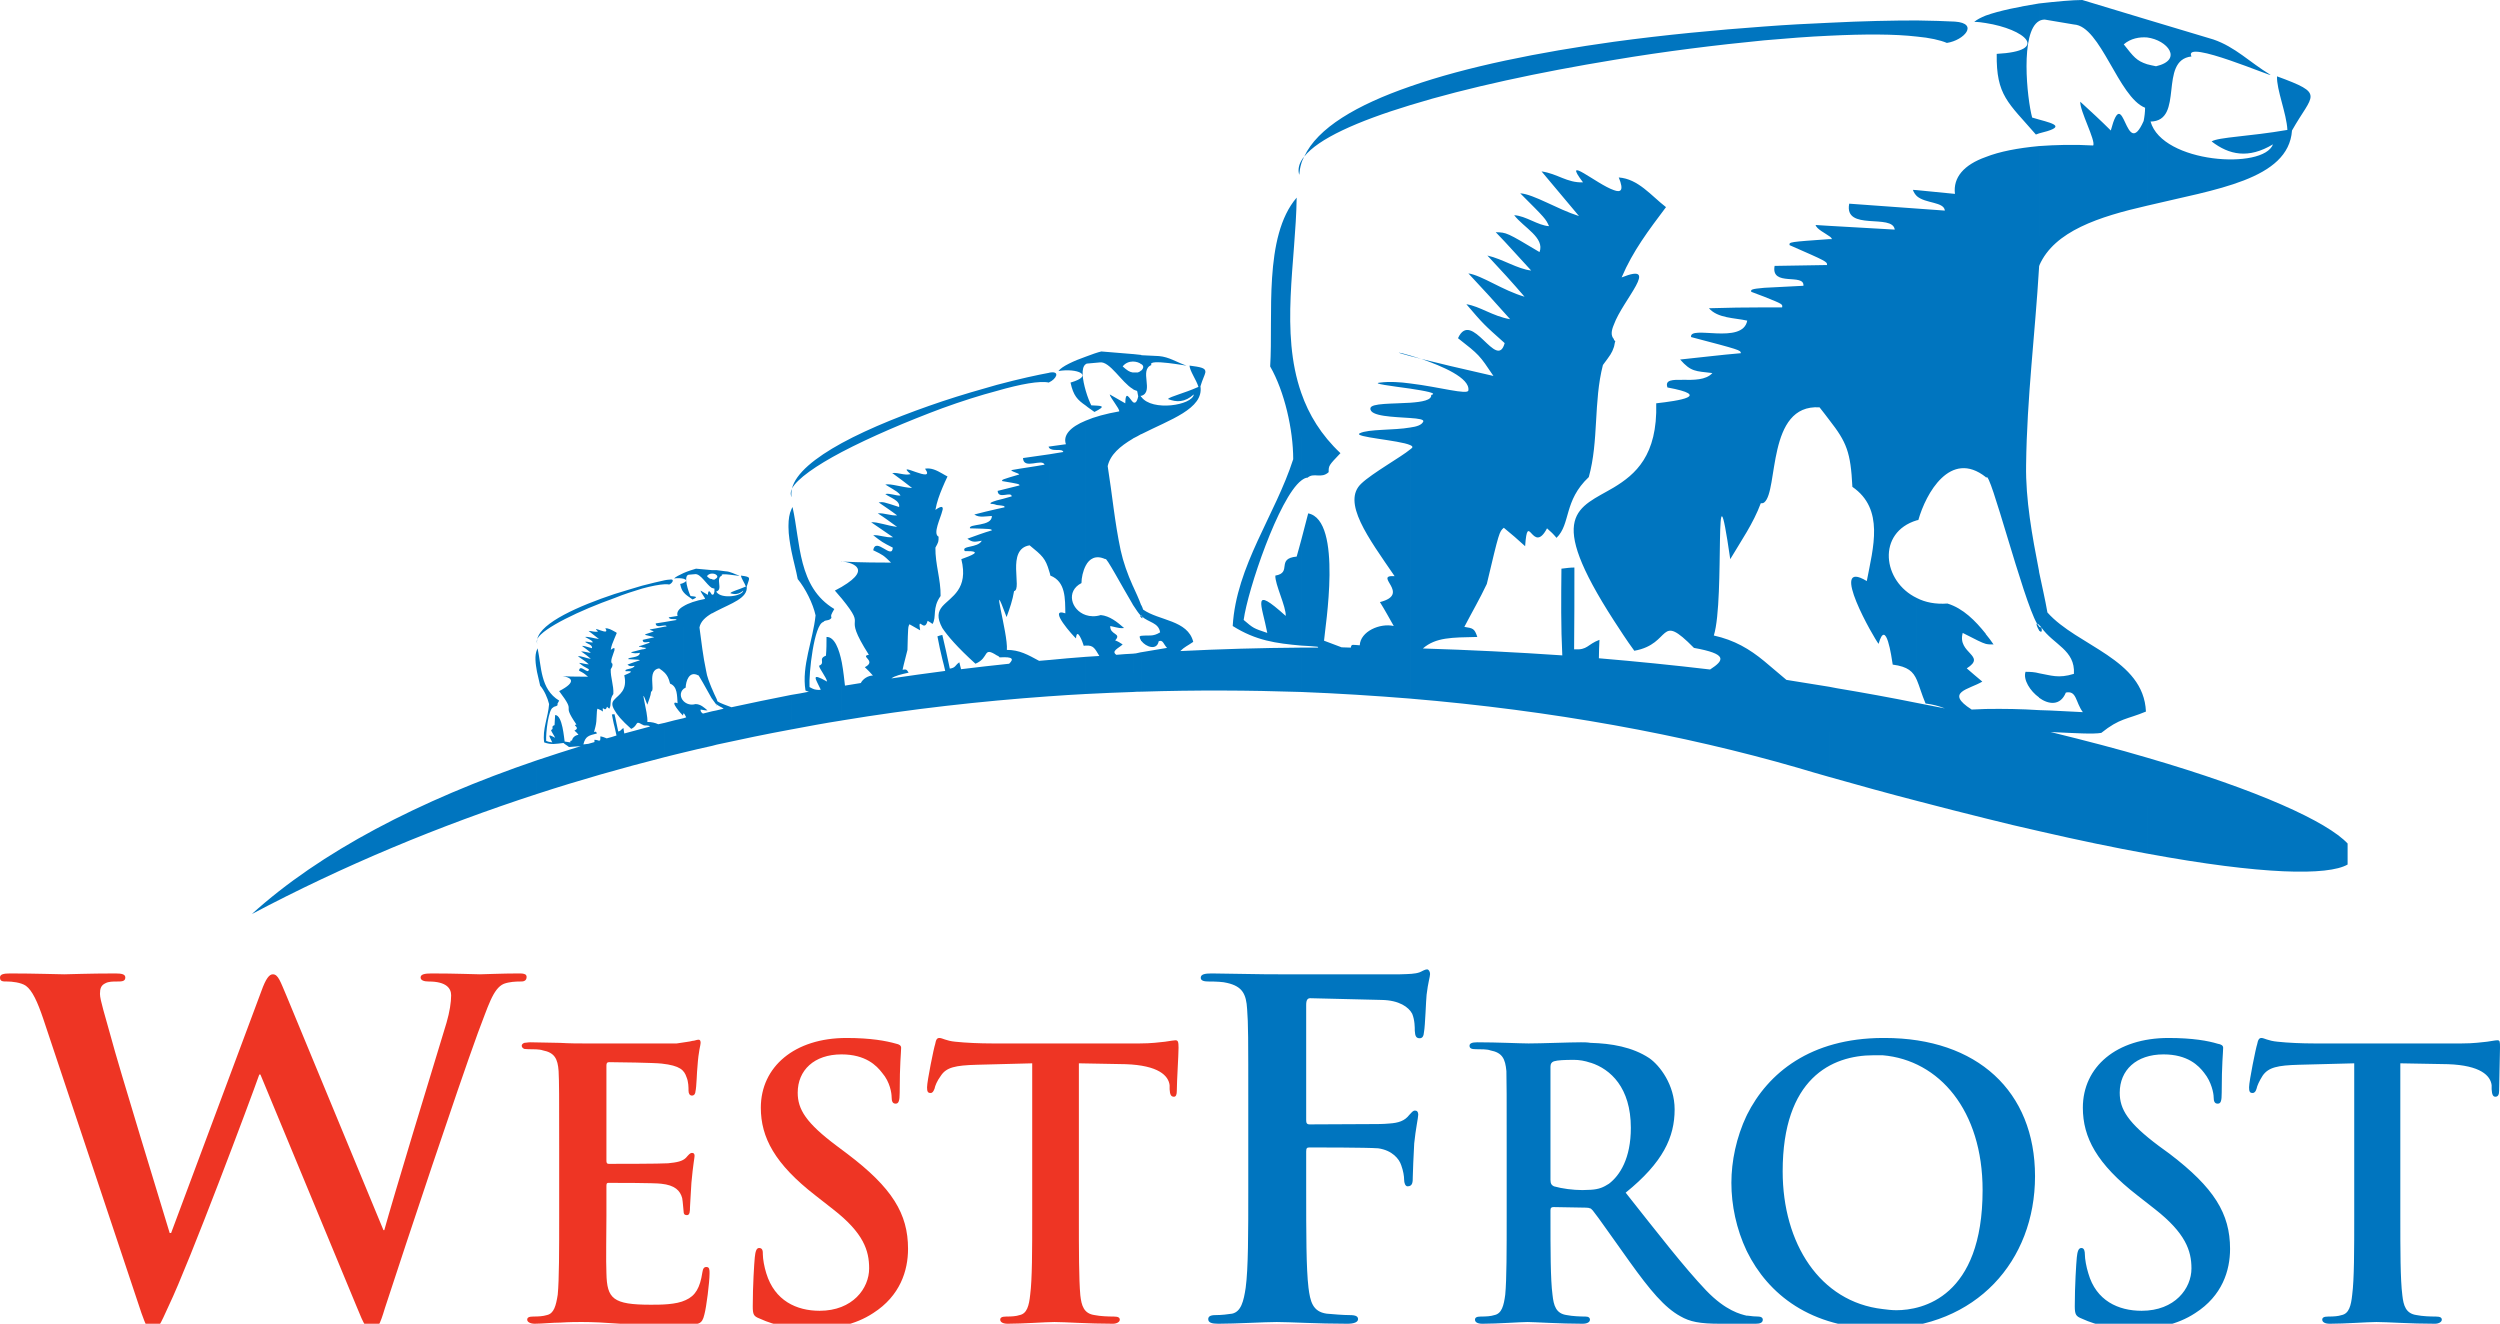 <?xml version="1.0" encoding="utf-8"?>
<!DOCTYPE svg PUBLIC "-//W3C//DTD SVG 1.1//EN" "http://www.w3.org/Graphics/SVG/1.1/DTD/svg11.dtd">
<svg version="1.1" id="Warstwa_1" xmlns="http://www.w3.org/2000/svg" xmlns:xlink="http://www.w3.org/1999/xlink" x="0px" y="0px"
	 width="624.816px" height="330.84px" viewBox="0 0 624.816 330.84" enable-background="new 0 0 624.816 330.84"
	 xml:space="preserve">
<g>
	<path fill="#EE3524" d="M293.76,259.992c-0.36,0-1.08,0.144-2.592,0.36c-1.368,0.144-3.384,0.432-6.336,0.432l0,0h-36.864l0,0
		c-2.952,0-6.552-0.144-9.216-0.432c-2.304-0.216-3.24-0.936-3.96-0.936c-0.648,0-0.864,0.432-1.08,1.584
		c-0.288,0.72-2.016,9.216-2.016,10.728c0,1.008,0.144,1.44,0.864,1.44c0.504,0,0.72-0.36,1.008-1.08
		c0.144-0.72,0.576-1.872,1.584-3.24c1.368-2.088,3.6-2.592,9-2.736l0,0l13.824-0.36v38.088l0,0c0,8.568,0,15.912-0.504,19.728
		c-0.288,2.736-0.792,4.752-2.664,5.112c-0.864,0.288-1.944,0.36-3.312,0.36c-1.152,0-1.512,0.288-1.512,0.792
		c0,0.576,0.648,1.008,1.872,1.008c3.744,0,9.576-0.432,11.664-0.432c2.664,0,8.496,0.432,14.616,0.432
		c0.936,0,1.728-0.432,1.728-1.008c0-0.504-0.36-0.792-1.512-0.792c-1.368,0-3.384-0.072-4.752-0.36
		c-2.736-0.36-3.312-2.376-3.6-4.968c-0.36-3.96-0.36-11.304-0.36-19.872l0,0v-38.088l11.664,0.216l0,0
		c8.28,0.288,10.728,2.88,11.016,5.256l0,0v1.008l0,0c0.072,1.368,0.36,1.872,1.08,1.872c0.504,0,0.72-0.504,0.72-1.512
		c0-2.376,0.432-8.856,0.432-10.728C294.552,260.352,294.408,259.992,293.76,259.992L293.76,259.992L293.76,259.992L293.76,259.992z
		 M131.04,262.152v-1.512c0.36,0,0.864-0.144,1.512-0.144c2.448,0,5.04,0.144,7.416,0.144c2.376,0.144,4.608,0.144,5.832,0.144l0,0
		h23.328l0,0c1.728-0.288,3.24-0.432,3.96-0.648c0.504,0,1.008-0.288,1.512-0.288c0.36,0,0.504,0.288,0.504,0.792
		c0,0.648-0.504,1.728-0.792,5.976c-0.144,1.008-0.216,5.112-0.504,6.192c0,0.36-0.216,1.008-0.864,1.008
		c-0.576,0-0.864-0.504-0.864-1.224c0-0.792,0-2.232-0.504-3.384c-0.576-1.728-1.584-2.88-6.192-3.384
		c-1.656-0.216-11.376-0.36-13.176-0.36c-0.504,0-0.648,0.288-0.648,0.864l0,0v23.544l0,0c0,0.648,0,1.008,0.648,1.008
		c1.944,0,12.672,0,14.76-0.144c2.232-0.216,3.6-0.504,4.464-1.368c0.648-0.72,1.008-1.224,1.512-1.224
		c0.36,0,0.648,0.144,0.648,0.72c0,0.504-0.36,2.016-0.792,6.768c-0.072,1.8-0.36,5.544-0.36,6.192c0,0.72,0,1.872-0.72,1.872
		c-0.72,0-0.864-0.36-0.864-0.864c-0.144-1.008-0.144-2.16-0.36-3.384c-0.504-1.872-1.8-3.24-5.256-3.6
		c-1.728-0.216-10.944-0.216-13.176-0.216c-0.504,0-0.504,0.36-0.504,0.864l0,0v7.344l0,0c0,3.24-0.144,11.664,0,14.4
		c0.144,6.336,1.584,7.848,11.088,7.848c2.448,0,6.336,0,8.712-1.152c2.448-1.08,3.6-3.096,4.176-6.912
		c0.144-1.008,0.432-1.368,1.008-1.368l0,0l0,0c0.792,0,0.792,0.72,0.792,1.584c0,2.232-0.792,8.496-1.296,10.296
		c-0.576,2.52-1.44,2.52-4.968,2.52c-6.984,0-12.024-0.216-16.056-0.216c-3.96-0.288-6.84-0.432-9.648-0.432
		c-1.008,0-3.024,0-5.256,0.144c-2.088,0-4.608,0.288-6.48,0.288c-1.08,0-1.872-0.432-1.872-1.008c0-0.504,0.36-0.792,1.512-0.792
		c1.368,0,2.448-0.072,3.384-0.36c1.8-0.36,2.304-2.376,2.736-5.112c0.36-3.816,0.36-11.16,0.36-19.728l0,0v-16.344l0,0
		c0-14.184,0-16.776-0.144-19.8c-0.216-3.096-1.008-4.608-3.96-5.184c-0.792-0.288-2.376-0.288-3.6-0.288
		C131.616,262.224,131.256,262.152,131.04,262.152L131.04,262.152z M131.04,245.16v-1.728c0.36,0.072,0.576,0.36,0.576,0.72l0,0l0,0
		C131.616,244.656,131.4,245.016,131.04,245.16L131.04,245.16z M211.752,288.36l-2.592-1.944l0,0
		c-7.704-5.76-9.792-9.144-9.792-13.32c0-5.616,4.104-9.576,10.944-9.576c6.048,0,8.784,2.808,10.152,4.608
		c2.016,2.304,2.376,5.184,2.376,6.048c0,1.152,0.288,1.656,1.008,1.656c0.72,0,1.008-0.648,1.008-2.736
		c0-7.272,0.36-10.008,0.36-11.232c0-0.576-0.504-0.864-1.224-1.008c-2.52-0.72-6.336-1.44-12.456-1.44
		c-12.96,0-21.384,7.2-21.384,17.424c0,7.416,3.456,14.04,13.68,21.96l0,0l4.32,3.384l0,0c7.704,5.976,9.072,10.368,9.072,14.832
		c0,4.968-4.104,10.584-12.384,10.584c-5.76,0-11.232-2.52-13.32-9.36c-0.504-1.584-0.864-3.6-0.864-4.752
		c0-0.72,0-1.584-0.936-1.584c-0.72,0-0.936,1.008-1.08,2.376c-0.144,1.44-0.504,7.056-0.504,12.168c0,2.088,0.216,2.52,1.728,3.096
		c4.032,1.872,8.208,2.52,13.608,2.52c4.968,0,10.152-0.864,14.76-3.888c6.768-4.32,8.712-10.656,8.712-16.056
		C226.944,303.336,222.984,296.856,211.752,288.36L211.752,288.36L211.752,288.36z M131.04,243.432v1.728
		c-0.288,0.144-0.648,0.144-1.008,0.144c-1.152,0-2.736,0.072-4.104,0.576c-2.736,1.152-3.96,5.76-6.48,12.24
		c-5.328,14.616-17.568,51.408-23.256,68.832c-1.224,4.104-1.872,5.472-3.384,5.472c-1.08,0-1.872-1.368-3.6-5.688l0,0
		l-24.12-58.176H64.8l0,0c-2.088,5.976-17.496,47.088-22.608,57.744c-2.16,4.752-2.736,6.12-4.104,6.12
		c-1.152,0-1.656-1.224-2.736-4.248l0,0L10.8,254.592l0,0c-1.44-4.248-2.736-7.056-4.32-8.208c-1.224-0.864-3.6-1.08-4.608-1.08
		c-1.224,0-1.872,0-1.872-1.008c0-0.792,0.864-1.008,2.52-1.008c6.048,0,12.384,0.216,13.536,0.216c1.008,0,6.12-0.216,12.816-0.216
		c1.584,0,2.448,0.216,2.448,1.008c0,1.008-0.936,1.008-2.088,1.008c-1.008,0-2.088,0-2.88,0.432
		c-1.08,0.504-1.368,1.296-1.368,2.664c0,1.512,1.296,5.472,2.664,10.512c1.944,7.416,12.816,42.768,14.76,49.248l0,0h0.36
		l22.536-60.408l0,0c1.152-3.24,2.016-4.248,2.88-4.248c1.368,0,1.872,1.8,3.456,5.472l0,0l24.192,58.464h0.216l0,0
		c2.16-7.848,11.448-38.448,15.552-51.84c0.792-2.736,1.152-5.112,1.152-6.84s-1.152-3.456-5.616-3.456
		c-1.152,0-2.016-0.288-2.016-1.008c0-0.792,1.008-1.008,2.736-1.008c6.12,0,10.944,0.216,12.096,0.216
		c0.72,0,5.688-0.216,9.576-0.216C130.176,243.288,130.68,243.288,131.04,243.432L131.04,243.432z M131.04,260.64
		c-0.36,0.144-0.648,0.36-0.648,0.72s0.288,0.648,0.648,0.792V260.64z"/>
	<path fill="#0075BF" d="M470.52,332.064v-4.896c1.152,0.144,2.232,0.288,3.456,0.288l0,0l0,0c6.48,0,21.528-3.24,21.528-30.024
		c0-19.872-10.8-32.472-24.984-33.696v-4.32h0.504l0,0l0,0c23.112,0,37.584,13.32,37.584,34.56
		C508.608,315.144,493.92,331.776,470.52,332.064L470.52,332.064z M624.168,259.992c-0.504,0-1.08,0.144-2.592,0.36
		c-1.368,0.144-3.384,0.432-6.336,0.432l0,0h-36.864l0,0c-2.952,0-6.552-0.144-9.144-0.432c-2.376-0.216-3.384-0.936-4.032-0.936
		c-0.576,0-0.864,0.432-1.08,1.584c-0.288,0.72-2.016,9.216-2.016,10.728c0,1.008,0.144,1.44,0.864,1.44
		c0.504,0,0.792-0.36,1.008-1.08c0.144-0.72,0.648-1.872,1.512-3.24c1.44-2.088,3.744-2.592,9.072-2.736l0,0l13.824-0.36v38.088l0,0
		c0,8.568,0,15.912-0.504,19.728c-0.288,2.736-0.792,4.752-2.664,5.112c-0.864,0.288-1.944,0.36-3.312,0.36
		c-1.152,0-1.512,0.288-1.512,0.792c0,0.576,0.648,1.008,1.872,1.008c3.744,0,9.576-0.432,11.664-0.432
		c2.664,0,8.496,0.432,14.616,0.432c0.936,0,1.728-0.432,1.728-1.008c0-0.504-0.36-0.792-1.512-0.792
		c-1.368,0-3.384-0.072-4.752-0.36c-2.736-0.36-3.312-2.376-3.6-4.968c-0.504-3.96-0.504-11.304-0.504-19.872l0,0v-38.088
		l11.88,0.216l0,0c8.208,0.288,10.656,2.88,10.944,5.256l0,0v1.008l0,0c0.072,1.368,0.36,1.872,0.936,1.872
		c0.648,0,0.936-0.504,0.936-1.512c0-2.376,0.216-8.856,0.216-10.728C624.816,260.352,624.816,259.992,624.168,259.992
		L624.168,259.992L624.168,259.992L624.168,259.992z M542.232,288.36l-2.664-1.944l0,0c-7.704-5.76-9.792-9.144-9.792-13.32
		c0-5.616,4.104-9.576,10.944-9.576c6.048,0,8.784,2.808,10.152,4.608c1.872,2.304,2.376,5.184,2.376,6.048
		c0,1.152,0.288,1.656,1.008,1.656c0.792,0,1.008-0.648,1.008-2.736c0-7.272,0.36-10.008,0.36-11.232
		c0-0.576-0.504-0.864-1.368-1.008c-2.376-0.72-6.192-1.44-12.312-1.44c-12.96,0-21.384,7.2-21.384,17.424
		c0,7.416,3.456,14.04,13.68,21.96l0,0l4.32,3.384l0,0c7.632,5.976,9.144,10.368,9.144,14.832c0,4.968-4.104,10.584-12.456,10.584
		c-5.832,0-11.376-2.52-13.32-9.36c-0.504-1.584-0.864-3.6-0.864-4.752c0-0.72-0.144-1.584-0.864-1.584
		c-0.792,0-1.008,1.008-1.152,2.376c-0.144,1.44-0.504,7.056-0.504,12.168c0,2.088,0.288,2.52,1.728,3.096
		c4.032,1.872,8.208,2.52,13.608,2.52c4.968,0,10.152-0.864,14.76-3.888c6.768-4.32,8.712-10.656,8.712-16.056
		C557.352,303.336,553.392,296.856,542.232,288.36L542.232,288.36L542.232,288.36z M439.416,329.04c-0.72,0-1.584-0.072-2.592-0.216
		c-0.144,0-0.144,0-0.216,0v2.016h2.16l0,0c1.152,0,1.8-0.288,1.8-1.008C440.568,329.328,440.136,329.04,439.416,329.04
		L439.416,329.04L439.416,329.04L439.416,329.04z M470.52,259.416v4.32l0,0l0,0h-2.232l0,0c-10.584,0-22.752,5.832-22.752,29.016
		c0,18,9.288,32.616,24.984,34.416l0,0v4.896l0,0l0,0h-0.36l0,0c-17.64,0-28.296-8.64-33.552-19.296V278.64
		C441.864,268.128,452.52,259.488,470.52,259.416L470.52,259.416L470.52,259.416z M436.608,328.824c0,0,0,0-0.072,0
		c-1.44-0.36-5.184-1.152-10.152-6.336c-5.472-5.76-11.88-14.04-20.088-24.408c9.36-7.56,12.24-13.896,12.24-20.808
		c0-6.192-3.744-11.016-6.336-12.816c-4.248-2.808-9.504-3.672-14.616-3.816c0,0,0,0-0.072,0v4.968c0.072,0,0.072,0,0.072,0
		c4.896,1.584,10.008,6.192,10.008,16.272c0,7.632-2.736,11.88-5.472,13.968l0,0l0,0c-1.368,0.864-2.376,1.368-4.536,1.512
		c0,0,0,0-0.072,0v4.68c0.072,0,0.072,0,0.072,0c0.144,0.144,0.288,0.288,0.504,0.504c1.152,1.368,5.472,7.632,9.216,12.816
		c5.112,7.128,8.712,11.448,12.672,13.608c2.376,1.368,4.752,1.872,10.008,1.872l0,0h6.624V328.824L436.608,328.824z
		 M436.608,278.64v34.128c0-0.072,0-0.072-0.072-0.144c-2.592-5.472-3.816-11.448-3.816-16.992c0-5.4,1.224-11.376,3.816-16.848
		C436.608,278.784,436.608,278.712,436.608,278.64z M397.512,260.64c-0.792-0.144-1.656-0.144-2.376-0.144
		c-2.88,0-9.936,0.288-13.104,0.288c-1.944,0-7.848-0.288-12.816-0.288c-1.368,0-1.944,0.288-1.944,0.864
		c0,0.648,0.504,0.864,1.584,0.864c1.224,0,2.88,0,3.6,0.288c3.024,0.576,3.744,2.088,4.032,5.184
		c0.072,3.024,0.072,5.616,0.072,19.8l0,0v16.344l0,0c0,8.568,0,15.912-0.36,19.728c-0.36,2.736-0.864,4.752-2.736,5.112
		c-0.864,0.288-2.016,0.36-3.384,0.36c-1.08,0-1.44,0.288-1.44,0.792c0,0.576,0.576,1.008,1.872,1.008
		c3.672,0,9.576-0.432,11.304-0.432c1.368,0,8.352,0.432,13.68,0.432c1.224,0,1.872-0.432,1.872-1.008
		c0-0.504-0.36-0.792-1.152-0.792c-1.08,0-3.24-0.072-4.608-0.36c-2.736-0.36-3.312-2.376-3.6-5.112
		c-0.504-3.816-0.504-11.16-0.504-19.872l0,0v-1.224l0,0c0-0.648,0.288-0.792,0.792-0.792l0,0l8.064,0.144l0,0
		c0.504,0,0.864,0.072,1.152,0.216v-4.68c-0.576,0-1.296,0.072-2.016,0.072c-2.376,0-5.112-0.36-7.128-0.936
		c-0.576-0.288-0.864-0.648-0.864-1.656l0,0v-28.224l0,0c0-0.792,0.288-1.152,0.864-1.368c0.936-0.288,2.664-0.36,5.04-0.36
		c1.224,0,2.664,0.216,4.104,0.72V260.64L397.512,260.64z M356.688,242.28c-0.648,0-1.296,0.504-1.872,0.72
		c-1.224,0.432-2.592,0.432-4.896,0.504l0,0h-30.456l0,0c-1.584,0-4.248,0-7.272-0.072c-2.952,0-6.336-0.144-9.36-0.144
		c-1.728,0-2.736,0.216-2.736,1.08c0,0.792,0.936,0.936,2.016,0.936c1.656,0,3.6,0.072,4.608,0.36
		c3.744,0.864,4.752,2.736,4.968,6.552c0.288,3.744,0.288,6.912,0.288,24.48l0,0v20.52l0,0c0,11.088,0,19.8-0.648,24.624
		c-0.504,3.384-1.152,5.976-3.384,6.48c-1.08,0.144-2.448,0.36-4.176,0.36c-1.296,0-1.8,0.36-1.8,1.008
		c0,0.864,0.864,1.152,2.52,1.152c4.32,0,11.592-0.432,14.616-0.432c3.096,0,10.296,0.432,17.64,0.432
		c1.728,0,2.664-0.432,2.664-1.152c0-0.648-0.504-1.008-2.016-1.008c-1.656,0-4.248-0.216-5.832-0.36
		c-3.528-0.504-4.104-3.096-4.536-6.48c-0.576-4.824-0.576-13.536-0.576-24.624l0,0v-9.432l0,0c0-0.864,0.216-1.008,0.864-1.008
		c1.872,0,14.184,0,17.136,0.216c3.528,0.504,5.256,2.664,5.76,4.248c0.504,1.368,0.72,2.736,0.72,3.6
		c0,0.792,0.288,1.656,0.864,1.656c1.296,0,1.296-1.152,1.296-2.304c0-0.72,0.216-6.048,0.36-8.424c0.36-3.6,1.008-6.48,1.008-7.2
		c0-0.648-0.288-1.008-0.792-1.008c-0.576,0-0.864,0.504-1.44,1.08c-1.152,1.512-2.736,2.016-5.04,2.16
		c-1.44,0.144-3.096,0.144-5.04,0.144l0,0l-14.832,0.072l0,0c-0.72,0-0.864-0.36-0.864-1.08l0,0v-28.8l0,0
		c0-1.224,0.36-1.656,1.008-1.656l0,0l17.856,0.432l0,0c4.392,0.072,6.768,1.8,7.632,3.456c0.648,1.584,0.648,3.384,0.648,4.248
		c0.072,1.368,0.36,1.872,1.224,1.872c0.72,0,1.008-0.576,1.08-1.584c0.288-1.368,0.504-8.136,0.648-9.288
		c0.36-3.096,0.864-4.464,0.864-5.184C357.408,242.784,357.048,242.28,356.688,242.28L356.688,242.28L356.688,242.28z"/>
	<path fill="#0075BF" d="M536.616,51.408c17.064-4.104,35.352-6.48,36.216-18.792c5.184-9.216,8.424-9.072-3.744-13.536
		c-0.144,3.312,2.376,9.216,2.592,13.392c-9.576,1.656-17.28,1.8-18.936,2.88c4.392,3.384,9.216,4.392,15.336,0.72
		c-2.376,6.408-27.648,4.752-30.6-5.688c8.568-0.144,1.872-15.336,10.224-16.272c-2.304-4.608,21.384,5.688,19.656,4.536
		c-5.112-3.096-8.712-6.912-14.184-8.784l0,0l-16.56-4.968V9.36c5.112,0.648,9.072,5.616,2.232,7.2
		c-0.864-0.144-1.584-0.36-2.232-0.504V51.408L536.616,51.408z M536.616,213.336c28.8,5.328,45.216,5.544,50.112,2.736v-5.256
		c-5.04-5.4-22.176-13.32-50.112-21.456V213.336z M512.496,182.952c6.336,0.288,10.584,0.576,12.672,0.216
		c4.68-3.744,6.336-3.312,11.16-5.328c-0.576-13.176-17.136-16.344-24.624-24.768c-0.576-3.312-1.368-6.696-2.088-10.152v13.32
		c0.216,0.072,0.36,0.36,0.576,0.576c3.024,4.32,8.496,5.616,8.136,11.592c-3.888,1.224-5.76,0.36-8.712-0.144v6.12
		c2.376,1.728,5.328,2.088,6.696-1.296c2.736-0.576,2.376,2.376,4.248,4.896c-3.6-0.144-7.344-0.432-10.944-0.504v30.24
		c10.008,2.304,19.008,4.176,27,5.616V189.36C529.344,187.2,521.28,185.112,512.496,182.952L512.496,182.952L512.496,182.952
		L512.496,182.952z M509.616,66.6c0.072-0.072,0.072-0.216,0.072-0.288c3.744-8.568,14.976-12.168,26.928-14.904l0,0V16.056l0,0
		c-2.664-0.864-3.384-1.872-5.832-4.968l0,0l0,0c1.728-1.512,3.96-1.872,5.832-1.728l0,0V4.896l0,0L520.416,0l0,0
		c-2.376,0-6.408,0.36-10.8,0.864v4.392c0.504-0.288,1.008-0.36,1.44-0.36l0,0l7.272,1.224l0,0
		c6.696,0.36,11.088,18.144,17.784,20.808c0,1.08-0.144,2.232-0.36,3.312c-4.608,10.44-4.896-10.08-8.208,2.376
		c-2.52-2.52-5.04-4.824-7.632-7.2c-0.144,2.232,3.888,9.72,3.24,10.944c-4.968-0.288-9.432-0.144-13.536,0.144V66.6L509.616,66.6z
		 M509.616,33.336V29.88C513.864,31.032,516.168,31.752,509.616,33.336L509.616,33.336z M509.616,157.608V156.6
		c0.288,0.216,0.504,0.216,0.576,0.216C510.48,158.112,510.12,158.04,509.616,157.608z M509.616,142.92c0-0.072,0-0.144,0-0.144
		c-1.728-8.856-3.384-17.928-3.24-26.568c0.216-16.992,2.232-32.544,3.24-49.392c0-0.072,0-0.144,0-0.216V36.504l0,0
		c-5.328,0.504-9.864,1.368-13.32,2.736v80.064c0.072,0.072,0.144,0.072,0.144,0.072c0.792-2.52,9.144,30.456,12.672,36.504
		c0.144,0,0.288,0.072,0.504,0.288c0,0,0,0,0,0.072V142.92L509.616,142.92z M509.616,0.864L509.616,0.864
		c-4.896,0.792-9.936,1.8-13.32,3.024V5.76c9.72,1.512,16.272,6.984,2.736,7.704c-0.144,10.44,2.88,12.168,9.792,20.16
		c0.288-0.144,0.504-0.144,0.792-0.288l0,0V29.88l0,0c-0.504-0.144-1.152-0.36-1.728-0.504c-1.296-4.824-3.024-21.384,1.728-24.12
		l0,0V0.864L509.616,0.864z M496.296,204.552c4.608,1.152,9.072,2.232,13.32,3.168v-30.24l0,0c-4.392-0.288-8.856-0.36-13.32-0.288
		V204.552L496.296,204.552z M509.616,156.6v1.008v-0.072l0,0l0,0c-0.432-0.72-0.864-1.728-0.504-1.656
		c0.216,0.288,0.36,0.504,0.504,0.648C509.616,156.6,509.616,156.6,509.616,156.6L509.616,156.6z M509.616,168.264v6.12
		c0,0,0,0,0-0.072c-2.232-1.584-4.032-4.464-3.384-6.408C507.456,167.904,508.608,167.976,509.616,168.264L509.616,168.264
		L509.616,168.264z M496.296,160.92v-2.448c0.72,0.864,1.368,1.728,1.944,2.592C497.376,161.064,496.944,161.064,496.296,160.92z
		 M496.296,3.888L496.296,3.888c-1.224,0.504-2.232,1.008-2.88,1.584c1.008,0,2.016,0.144,2.88,0.288l0,0V3.888L496.296,3.888z
		 M496.296,39.24L496.296,39.24c-5.472,1.944-8.208,5.112-7.704,9.216l0,0l-9.504-0.936v1.512c2.16,1.872,6.768,1.368,6.984,3.6l0,0
		l-6.984-0.504v77.904c0.144,0,0.288-0.072,0.36-0.072c1.872-6.624,7.992-17.712,16.848-10.728v0.072V39.24L496.296,39.24z
		 M479.088,200.16c5.976,1.584,11.736,3.024,17.208,4.392v-27.36l0,0l0,0l0,0c-1.152,0-2.376,0.144-3.528,0.144
		c-6.84-4.392-0.72-4.968,2.664-6.984c-1.296-1.08-2.664-2.232-3.888-3.312c5.112-3.24-2.448-3.672-1.008-8.856
		c3.384,1.728,4.752,2.448,5.76,2.736l0,0v-2.448c0-0.072,0-0.072,0-0.072c-2.592-3.24-5.616-6.336-9.576-7.56
		c-2.952,0.216-5.544-0.288-7.632-1.368v20.52c0.648,1.512,1.152,3.456,2.16,5.832c1.8,0.216,3.384,0.648,4.824,1.224
		c-2.304-0.432-4.608-0.936-6.984-1.368V200.16L479.088,200.16z M479.088,9.144V5.112c3.816,0.072,6.984,0.144,9.504,0.288
		c6.048,0.432,2.304,4.68-2.016,5.328C484.848,10.008,482.256,9.432,479.088,9.144z M479.088,47.52l-1.008-0.072l0,0
		c0.216,0.648,0.576,1.152,1.008,1.584V47.52L479.088,47.52z M479.088,52.128l-16.92-1.224l0,0
		c-1.368,6.984,10.872,2.376,11.376,6.48c-5.472-0.288-10.872-0.648-16.344-0.936v2.592c0.36,0.216,0.576,0.504,0.648,0.72
		c-0.216,0-0.432,0-0.648,0v45.216c4.32,5.544,5.328,7.992,5.76,16.704c8.064,5.544,5.184,15.192,3.6,23.544
		c-9.864-5.976,1.944,14.544,2.952,15.696c1.872-6.696,3.24,3.384,3.528,5.184c3.816,0.504,5.112,1.728,6.048,3.888v-20.52
		c-8.64-4.104-10.08-16.416,0-19.44V52.128L479.088,52.128z M457.2,194.184c7.632,2.16,14.904,4.176,21.888,5.976v-24.48
		c-6.408-1.296-13.104-2.52-20.016-3.672l0,0l0,0c-0.648-0.144-1.224-0.216-1.872-0.36V194.184L457.2,194.184z M479.088,5.112v4.032
		c-5.544-0.648-13.104-0.648-21.888-0.216v-3.24C465.624,5.256,473.112,5.112,479.088,5.112z M457.2,56.448
		c-1.152-0.072-2.304-0.144-3.456-0.216c0.36,1.08,2.376,2.016,3.456,2.808V56.448L457.2,56.448z M457.2,59.76v45.216
		c-0.72-0.936-1.512-2.016-2.448-3.168c-13.248-0.864-10.224,20.88-13.824,23.76c-0.288,0.216-0.504,0.216-0.864,0.216
		c-1.872,5.04-4.896,9.36-7.632,13.968c-4.248-29.376-1.224,9.936-4.104,19.08c5.184,1.152,8.928,3.384,12.6,6.408
		c1.728,1.44,3.6,3.024,5.544,4.68c3.6,0.576,7.2,1.152,10.728,1.728v22.536c-2.592-0.72-5.256-1.512-7.92-2.304
		c-28.584-8.28-61.488-14.328-96.84-17.28v-62.28c0.216-0.144,0.36-0.288,0.504-0.432c0.144-0.216,0-0.432-0.504-0.648v-4.392
		c1.656-0.216,2.88-0.648,3.24-1.44c0.36-0.576-1.152-0.792-3.24-0.936v-3.816c3.024-0.216,5.4-0.648,5.256-1.944
		c1.728-0.432-1.512-1.008-5.256-1.584v-1.296c7.2,0.864,14.472,2.952,14.544,1.728c0.432-3.096-6.552-6.048-11.736-7.848
		c3.672,0.936,9.432,2.304,18,4.248c-3.528-5.256-3.528-5.256-8.856-9.432c3.384-7.488,9.72,8.352,11.664,1.224
		c-5.328-4.752-5.328-4.752-9.576-9.72c3.384,0.504,6.624,3.024,10.944,3.744c-3.456-3.888-6.912-7.704-10.44-11.448
		c3.384,0.504,8.568,4.248,14.04,5.832c-2.952-3.456-6.048-6.84-9.288-10.296c3.816,0.864,7.56,3.384,10.944,3.744
		c-3.024-3.24-5.832-6.48-8.856-9.576c2.736,0.072,2.736,0.072,10.944,4.968c1.368-3.6-3.96-6.12-6.336-9.216
		c2.88,0.144,5.976,2.592,8.712,2.736c-0.864-1.872-0.864-1.872-7.2-8.208c3.384,0.216,9.216,3.96,14.688,5.688
		c-3.096-3.744-6.264-7.416-9.36-11.16c4.032,0.576,6.336,2.88,10.368,2.736c-5.472-7.2,3.456,0.504,7.704,1.944
		c1.728,0.648,2.592,0.144,1.224-3.168c4.896,0.36,8.064,4.536,11.808,7.416c-4.32,5.76-8.28,10.944-11.088,17.568
		c9.864-3.96,0.288,5.616-1.944,11.808c-0.648,1.512-0.792,2.736,0,3.6c0,0.288,0.144,0.36,0.36,0.504
		c-0.216,0.648-0.216,1.152-0.36,1.512c-0.504,1.512-0.864,1.944-2.736,4.464c-2.376,9.216-1.008,18.936-3.528,28.008
		c-6.336,5.976-4.464,11.664-8.064,15.192c-0.72-0.864-1.512-1.656-2.376-2.376c-3.6,6.84-4.824-4.824-5.472,4.464
		c-1.728-1.584-3.456-3.096-5.328-4.608c-1.152,1.008-1.152,1.008-4.248,14.04c-1.728,3.672-3.744,7.128-5.616,10.728
		c2.16,0.36,2.52,0.36,3.24,2.52c-6.408,0.144-10.368,0.072-13.608,2.88c11.664,0.36,23.328,0.936,34.848,1.728
		c-0.36-7.2-0.288-14.184-0.216-21.672c1.152-0.144,2.232-0.288,3.24-0.288c0,6.768,0,13.608-0.072,20.448
		c3.456,0.216,3.24-1.224,6.336-2.376c-0.072,1.512-0.144,3.096-0.144,4.608c9.36,0.792,18.648,1.728,27.792,2.808
		c3.672-2.376,4.32-3.888-4.032-5.4c-9.072-9.216-5.328-1.008-14.904,0.72c-2.016-2.736-3.6-5.256-5.112-7.56
		c-17.28-26.784-8.856-28.008,0-33.264c5.328-3.24,10.944-7.92,10.584-21.024c5.688-0.648,14.04-1.872,2.808-3.96
		c-1.368-3.888,7.992,0,11.232-3.6c-4.248-0.504-5.328-0.288-8.064-3.384c4.968-0.504,10.08-1.152,15.192-1.584
		c-0.144-0.792-0.144-0.792-12.456-4.032c-0.504-3.096,12.888,2.016,14.04-4.104c-3.24-0.72-7.344-0.576-9.576-3.096
		c4.608-0.144,9.216-0.216,13.824-0.216l0,0h4.464l0,0c0.144-0.792,0.216-0.792-4.464-2.664c-0.864-0.36-2.016-0.72-3.24-1.224
		c-0.144-0.504-0.144-0.72,3.24-1.008c1.944-0.144,5.112-0.216,9.792-0.504c0.288-3.24-8.208,0.36-7.2-4.968l0,0l13.104-0.216l0,0
		c0-0.864,0-0.864-9.36-4.968C447.12,60.48,447.12,60.48,457.2,59.76L457.2,59.76z M457.2,5.688v3.24
		c-5.04,0.216-10.512,0.648-16.272,1.152c-11.808,1.152-24.768,2.736-37.584,4.896l0,0l0,0C384.912,18,366.696,21.888,352.44,26.28
		V21.6c14.184-4.968,32.328-8.568,50.904-11.16c12.672-1.728,25.632-2.952,37.584-3.816C446.616,6.192,452.088,5.904,457.2,5.688
		L457.2,5.688z M352.44,88.992c0.792,0.216,1.728,0.432,2.808,0.72l0,0l0,0l0,0c-1.008-0.288-1.944-0.576-2.808-0.864V88.992z
		 M352.44,95.832c-2.592-0.36-5.256-0.504-7.488-0.216c-2.448,0.216,2.88,0.864,7.488,1.512V95.832L352.44,95.832z M352.44,100.656
		c-4.32,0.288-9.792,0.072-9.936,1.368c-0.288,2.088,5.976,2.16,9.936,2.448V100.656L352.44,100.656z M352.44,106.848
		c-4.032,0.72-10.512,0.36-12.6,1.44c-1.872,0.936,9.936,1.728,12.6,2.952V106.848L352.44,106.848z M352.44,112.32
		c-2.232,1.872-9.432,5.904-12.168,8.496c-5.04,4.608,1.728,13.608,8.28,23.184c-5.544-0.36,4.248,4.464-3.672,6.48
		c1.224,1.944,2.304,3.96,3.456,5.976c-3.456-0.792-8.352,1.368-8.496,4.824c-1.728-0.072-2.088-0.432-2.232,0.576
		c-0.792,0-1.584-0.072-2.304-0.072l0,0l-4.392-1.656l0,0c0.216-3.096,4.752-30.096-3.96-31.824
		c-0.576,2.232-1.152,4.392-1.728,6.624v26.424c1.296,0.072,2.664,0.144,4.104,0.288c0,0.072,0.072,0.144,0.144,0.216
		c-1.44,0-2.88,0-4.248,0v11.088c9.216,0.36,18.288,0.936,27.216,1.656V112.32L352.44,112.32z M325.224,120.096V98.208
		c1.872,5.4,4.968,10.512,9.792,15.048c-2.952,3.096-2.952,3.096-2.952,4.752c-1.872,1.728-3.672,0-5.256,1.368
		C326.304,119.376,325.8,119.664,325.224,120.096L325.224,120.096z M352.44,21.6v4.68c-13.248,4.032-23.04,8.424-26.496,12.888
		C329.256,31.968,339.12,26.208,352.44,21.6L352.44,21.6z M352.44,88.848v0.144C348.048,87.84,349.344,87.912,352.44,88.848
		L352.44,88.848z M325.224,40.896c0.144-0.576,0.432-1.152,0.72-1.728l0,0l0,0c-0.288,0.288-0.504,0.648-0.72,1.008V40.896z
		 M325.224,134.928c-0.36,1.44-0.792,2.808-1.152,4.176c-5.256,0.504-1.008,4.032-5.328,4.752c-0.144,2.088,2.736,7.848,2.592,10.08
		c-8.712-7.848-5.976-2.88-4.608,4.248c-3.456-1.152-3.456-1.152-5.904-3.24c1.008-7.488,8.784-30.528,14.4-34.848V98.208
		c-5.328-15.192-1.368-32.904-1.152-48.816c-8.352,9.72-5.832,29.664-6.624,42.192c3.6,6.264,5.76,15.84,5.76,23.184
		c-4.464,13.896-14.256,26.712-15.12,41.688c5.832,3.672,10.8,4.32,17.136,4.896V134.928L325.224,134.928z M325.224,161.856v11.088
		c-13.032-0.432-26.424-0.504-39.96-0.072v-9.864c2.232-0.36,4.32-0.72,6.408-1.08c-0.864-0.864-1.008-2.16-2.088-1.656
		c-0.432,2.376-3.168,1.44-4.32-0.072v-1.296c1.944-0.216,2.808,0.288,4.68-0.864c-0.36-2.448-2.88-2.448-4.536-3.96
		c0-0.144-0.072-0.144-0.144-0.216v-2.592c0.216,0.36,0.288,0.72,0.432,1.08c3.96,2.808,11.16,2.592,12.528,8.064
		c-1.44,1.008-2.16,1.224-3.24,2.304C305.064,162.216,315.072,161.928,325.224,161.856L325.224,161.856z M285.264,108.504
		c7.056-3.6,15.624-6.336,14.76-11.952c0.504-1.728,1.08-2.736,1.224-3.456l0,0v-0.36l0,0c-0.144-0.792-1.224-1.008-3.96-1.368
		c0.072,1.368,1.728,3.6,2.232,5.328c-3.744,1.656-6.984,2.376-7.632,3.024c2.16,0.864,4.248,0.864,6.48-1.152
		c-0.36,2.736-10.44,4.32-13.104,0.648V108.504L285.264,108.504z M285.264,98.928v-6.336c0.648-0.648,0.576-1.224,0-1.584v-2.232
		l4.392,0.216l0,0c2.52,0.216,4.392,1.512,6.84,2.376c0.792,0.216-9.936-1.872-8.712-0.144
		C284.616,92.448,288.504,97.92,285.264,98.928L285.264,98.928z M325.224,40.176v0.72c-0.288,0.936-0.432,1.872-0.504,2.808
		C324.36,42.552,324.576,41.328,325.224,40.176L325.224,40.176z M285.264,154.368c0.216,0.216,0.432,0.288,0.144-0.288
		c0,0-0.072,0-0.144-0.072V154.368z M285.264,151.272c-0.072,0-0.072-0.072-0.072-0.072c-0.576-1.584-1.296-3.096-2.016-4.68v4.68
		c0.792,1.224,1.44,2.16,1.872,2.592c0,0,0.072,0,0.144,0c0,0.072,0,0.072,0.072,0.072V151.272L285.264,151.272z M283.176,109.584
		c0.72-0.36,1.44-0.72,2.016-1.08c0,0,0,0,0.072,0v-9.288c-0.072,0-0.072,0-0.072,0s0-0.144-0.144-0.288c0.144,0,0.144,0,0.144,0
		s0,0,0.072,0v-6.336c-0.072,0-0.072,0-0.072,0c-0.144,0.144-0.36,0.36-0.864,0.504l0,0l0,0h-1.152v4.176
		c0.288,0.216,0.648,0.288,1.008,0.432c0.144,0.36,0.144,0.864,0.288,1.368c-0.36,1.656-0.864,1.728-1.296,1.44V109.584
		L283.176,109.584z M285.264,88.776l-0.072-0.072l-2.016-0.216v1.872c0.792,0,1.656,0.288,2.016,0.648c0,0,0,0,0.072,0V88.776
		L285.264,88.776z M283.176,172.944c0.648-0.072,1.368-0.072,2.088-0.072v-9.864c-0.072,0-0.072,0-0.072,0l0,0l0,0
		c-0.36,0.072-0.864,0.216-1.296,0.288c-0.288,0-0.504,0.072-0.72,0.072V172.944L283.176,172.944z M285.264,154.008v0.36
		c-0.072,0-0.072-0.072-0.072-0.072l0,0l0,0c-0.216-0.216-0.36-0.504-0.144-0.504c0,0.072,0.072,0.144,0.144,0.144
		C285.192,153.936,285.192,153.936,285.264,154.008L285.264,154.008z M285.264,158.904v1.296c-0.072,0-0.072,0-0.072-0.072
		c-0.216-0.36-0.36-0.72-0.36-1.08c0.144,0,0.216-0.144,0.36-0.144C285.192,158.904,285.192,158.904,285.264,158.904z
		 M283.176,146.52c-0.072-0.072-0.072-0.144-0.072-0.144c-1.296-2.88-2.376-5.904-3.024-8.856
		c-1.512-7.128-2.088-13.824-3.24-21.024c0.648-2.88,3.096-4.968,6.264-6.84c0,0,0-0.072,0.072-0.072v-9.072
		c-0.072-0.072-0.072-0.072-0.072-0.072c-0.864-0.864-1.8-3.096-1.872,0.36c-1.296-0.72-2.664-1.512-3.888-2.232
		c0.144,0.864,2.52,3.6,2.376,4.248c-3.312,0.576-6.192,1.368-8.352,2.304v36.216c0.864-1.656,2.448-2.736,4.896-1.584
		c0.072-0.864,4.176,6.84,6.84,11.304c0,0.072,0,0.072,0.072,0.144V146.52L283.176,146.52z M283.176,88.488h-0.072l-7.848-0.648l0,0
		c-0.936,0.216-2.376,0.72-3.888,1.296v1.872c0.072-0.072,0.216-0.144,0.36-0.144l0,0l3.168-0.288l0,0
		c2.448-0.36,5.472,5.04,8.208,6.624c0,0,0,0,0.072,0.072v-4.176h-0.072l0,0c-0.864-0.144-1.368-0.504-2.52-1.512
		c0.648-0.864,1.656-1.224,2.52-1.224c0,0,0,0,0.072,0V88.488L283.176,88.488z M271.368,101.376v-3.672
		c0.432,1.512,1.008,2.88,1.368,3.6c2.376,0.144,4.104,0,0.792,1.656C272.664,102.312,271.944,101.88,271.368,101.376
		L271.368,101.376z M271.368,173.448c3.96-0.216,7.848-0.36,11.808-0.504v-9.576c-1.368,0.072-2.736,0.144-4.176,0.288
		c-1.368-0.936,0.576-1.656,1.584-2.592c-0.648-0.432-1.224-0.792-1.872-1.008c1.728-1.872-1.368-1.296-1.224-3.6
		c2.448,0.576,2.448,0.576,3.456,0.504c-1.728-1.512-3.6-3.024-5.832-3.24c-1.368,0.432-2.664,0.36-3.744,0v7.632
		c2.016-0.144,2.304,0.864,3.384,2.592c-1.152,0.072-2.304,0.144-3.384,0.216V173.448z M271.368,89.136
		c-2.88,1.008-6.048,2.448-6.84,3.6c4.608-0.792,9.216,1.08,3.024,2.88c0.72,3.312,1.728,4.32,3.816,5.76v-3.672
		c-0.792-2.736-1.296-5.832,0-6.696V89.136L271.368,89.136z M271.368,105.12c-3.888,1.584-5.76,3.672-4.968,5.904l0,0l-4.176,0.576
		v0.36c0.936,1.008,3.24,0,3.528,1.008l0,0l-3.528,0.576v29.232c0.144,0.36,0.216,0.72,0.288,1.08
		c3.888,1.512,3.672,5.832,3.744,9.432c-4.608-1.584,2.16,5.904,2.664,6.264c0.216-3.024,1.728,1.08,1.944,1.872
		c0.216-0.072,0.36-0.072,0.504-0.072v-7.632c-3.672-1.224-5.04-5.976-1.08-7.992c0-1.296,0.36-3.024,1.08-4.392V105.12
		L271.368,105.12z M262.224,174.024c3.096-0.216,6.12-0.432,9.144-0.576v-9.288c-3.096,0.216-6.12,0.504-9.144,0.792V174.024
		L262.224,174.024z M262.224,95.544v-2.376c0.144-0.072,0.216-0.072,0.288-0.072C265.032,92.736,263.952,94.752,262.224,95.544z
		 M262.224,111.6h-0.144l0,0c0,0.144,0.072,0.216,0.144,0.36V111.6L262.224,111.6z M262.224,113.544l-6.552,0.936l0,0
		c0.144,3.024,4.752,0,5.4,1.656c-2.736,0.504-5.616,0.864-8.352,1.368c0.36,0.504,1.872,0.72,2.016,1.08
		c-4.392,1.296-4.392,1.296-4.248,1.656c4.248,0.72,4.248,0.72,4.32,1.08l0,0l-5.472,1.368l0,0c0.144,2.232,3.384,0,3.528,1.368
		c-1.8,0.504-3.024,0.864-3.744,1.008c-1.656,0.504-1.656,0.648-1.512,0.864c0.648,0,1.152,0.144,1.512,0.288
		c1.944,0.216,1.944,0.216,1.944,0.576c-0.576,0.144-1.368,0.288-1.944,0.432c-1.872,0.432-3.744,0.864-5.616,1.368
		c1.224,0.864,2.88,0.432,4.392,0.36c0.072,2.736-5.976,1.872-5.472,3.096c5.328,0.144,5.328,0.144,5.472,0.504
		c-2.016,0.576-4.104,1.368-6.12,2.088c1.368,1.008,1.872,0.792,3.6,0.504c-1.008,1.872-5.256,1.152-4.248,2.592
		c4.896-0.072,1.512,1.152-0.864,2.016c1.872,7.56-2.592,9.36-4.752,11.808c-1.08,1.296-1.44,2.736,0,5.4
		c1.296,1.944,3.744,4.824,8.28,8.928c3.6-1.512,1.728-4.392,5.328-2.088c0.216,0.072,0.504,0.216,0.72,0.504
		c3.456-0.216,3.528,0.432,2.376,1.584c-4.032,0.432-8.064,0.864-12.024,1.368c-0.144-0.576-0.288-1.152-0.432-1.728
		c-1.08,0.72-0.864,1.368-2.376,1.584c-0.576-2.808-1.224-5.688-1.872-8.424c-0.36,0.072-0.864,0.216-1.224,0.36
		c0.36,2.016,0.792,3.888,1.224,5.688c0.288,1.008,0.504,2.016,0.72,2.952c-4.536,0.576-9,1.224-13.464,1.872
		c1.008-0.72,2.448-1.008,4.32-1.44c-0.504-0.864-0.648-0.864-1.512-0.72c0.36-1.728,0.864-3.384,1.224-4.968
		c0.144-5.76,0.144-5.76,0.504-6.408c0.936,0.504,1.8,1.008,2.664,1.512c-0.648-3.96,1.008,0.864,1.872-2.376
		c0.504,0.288,0.864,0.504,1.224,0.792c1.08-1.728-0.144-4.032,2.016-6.984c0.072-4.104-1.368-7.992-1.296-12.096
		c0.792-1.44,0.792-1.44,0.792-2.736c-1.512-0.72,0.504-4.608,0.936-6.48c0.144-0.36,0.144-0.72,0-0.864
		c-0.216-0.216-0.72-0.072-1.728,0.648c0.36-2.016,1.008-3.744,1.728-5.472c0.432-1.008,0.792-1.872,1.296-2.88
		c-0.504-0.216-0.864-0.504-1.296-0.72c-1.368-0.792-2.808-1.512-4.32-1.224c2.952,4.104-7.848-2.304-3.6,1.368
		c-1.728,0.36-2.88-0.432-4.608-0.288c1.728,1.224,3.384,2.52,4.968,3.744c-2.52-0.144-5.256-1.152-6.696-0.864
		c3.24,1.944,3.24,1.944,3.816,2.736c-1.08,0.144-2.736-0.648-3.816-0.36c1.224,0.936,3.744,1.584,3.456,3.24
		c-3.96-1.296-3.96-1.296-5.112-1.152c1.656,1.152,3.096,2.088,4.608,3.24c-1.512,0.144-3.24-0.648-4.824-0.504
		c1.584,1.008,3.24,2.232,4.824,3.384c-2.448-0.288-4.968-1.296-6.48-1.152c1.872,1.224,3.6,2.52,5.472,3.744
		c-1.944,0.144-3.456-0.648-4.968-0.504c2.232,1.728,2.232,1.728,4.896,3.096c-0.144,3.168-4.248-2.808-4.896,0.648
		c2.52,1.224,2.52,1.224,4.464,3.096c-8.064,0-11.304-0.216-12.168-0.288c1.44,0.144,8.136,1.44-0.144,6.336v2.952
		c6.84,8.424-0.432,2.736,6.768,14.04c-2.376,0.36,2.088,1.512-1.008,3.096c0.72,0.648,1.368,1.368,2.016,2.088
		c-1.224,0-2.52,0.864-3.024,1.872c-1.296,0.216-2.592,0.432-3.96,0.648c-0.144-1.152-0.36-3.528-0.792-5.832v14.544
		c17.352-2.88,34.704-4.824,51.84-6.048v-9.072c-0.864,0.072-1.656,0.144-2.52,0.216l0,0l0,0c-2.808-1.512-4.896-2.736-8.064-2.736
		c0.36-4.032-4.464-20.088-0.072-8.208c0.792-2.16,1.512-4.248,1.872-6.48c2.16-0.432-2.088-10.512,3.888-11.448
		c3.168,2.592,3.96,3.24,4.896,6.48V113.544L262.224,113.544z M262.224,93.168v2.376c0,0,0,0-0.072,0.072
		c-2.232-0.504-7.056,0.36-13.032,2.088c-4.104,1.08-8.856,2.592-13.608,4.32l0,0l0,0c-8.712,3.24-18,7.2-25.128,10.944v-2.232
		c7.128-3.888,16.344-7.488,25.128-10.44c4.752-1.584,9.504-2.952,13.608-4.104C254.736,94.68,259.488,93.672,262.224,93.168
		L262.224,93.168z M210.384,140.328v-0.072c0,0.072,0.072,0.072,0.144,0.072l0,0l0,0l0,0
		C210.456,140.328,210.384,140.328,210.384,140.328z M210.384,146.664c-0.504,0.288-1.08,0.576-1.728,0.936
		c0.648,0.72,1.224,1.44,1.728,2.016V146.664L210.384,146.664z M210.384,165.528v14.544c-4.176,0.648-8.424,1.44-12.6,2.232v-8.64
		c1.512-0.216,2.952-0.504,4.392-0.792c-0.288-0.072-0.576-0.144-0.864-0.288c-1.008-6.192,1.872-12.528,2.52-18.792
		c-0.648-2.952-2.52-6.696-4.464-9.072c-0.36-2.016-1.08-4.536-1.584-7.056v-10.368c0.072-0.216,0.216-0.432,0.288-0.576
		c2.016,8.928,1.296,20.016,10.44,25.488c-0.864,1.512-0.864,1.512-0.72,2.232c-0.648,0.864-1.512,0.36-2.016,1.008
		c-2.304,0.576-3.672,12.816-3.456,16.272c1.08,0.576,1.224,0.648,2.376,0.72c0.144,0,0.288-0.072,0.432-0.072
		c-1.224-2.664-2.736-4.464,1.584-2.016c-0.144-1.008-1.872-3.096-2.016-3.96c1.728-0.72-0.36-1.728,1.728-2.52
		c0.144-1.584,0.144-3.096,0.144-4.68C208.584,159.12,209.736,162.288,210.384,165.528L210.384,165.528z M210.384,110.736v2.232
		c-6.408,3.384-11.16,6.696-12.456,9.144C198.864,118.296,203.688,114.408,210.384,110.736L210.384,110.736z M210.384,140.256
		c-0.144,0-0.216,0,0,0.072V140.256L210.384,140.256z M197.784,124.128v-0.504c0,0.216,0,0.36,0.072,0.576L197.784,124.128
		L197.784,124.128z M197.784,123.336c0-0.36,0.072-0.792,0.144-1.224l0,0l0,0c0,0.144-0.072,0.288-0.144,0.36V123.336z
		 M197.784,127.296c-0.504,1.08-0.72,2.52-0.72,4.032l0,0v0.432l0,0c0,1.944,0.36,3.96,0.72,5.904V127.296L197.784,127.296z
		 M197.784,173.664c-5.04,1.008-10.08,2.016-14.976,3.096c-1.224-0.504-2.592-0.864-3.528-1.512
		c-0.072-0.288-0.072-0.36-0.216-0.648v1.368c0.072,0,0.144,0,0.144,0.144c0.504,0.432,1.224,0.648,1.656,1.008
		c-0.576,0.144-1.152,0.288-1.8,0.432v8.568c6.264-1.368,12.456-2.664,18.72-3.816V173.664L197.784,173.664z M179.064,152.712
		c3.6-1.872,7.92-3.24,7.56-6.12c0.648-2.232,1.368-2.376-1.44-2.736c0.072,0.72,0.936,1.872,1.224,2.736
		c-2.016,0.864-3.6,1.224-3.888,1.656c1.008,0.36,2.16,0.36,3.24-0.648c-0.144,1.368-5.4,2.232-6.696,0.36V152.712L179.064,152.712z
		 M179.064,147.816v-3.312c0.36-0.288,0.216-0.648,0-0.792v-1.224l2.232,0.288l0,0c1.368,0.072,2.232,0.72,3.456,1.08
		c0.504,0.288-5.112-0.864-4.32,0C178.704,144.504,180.792,147.312,179.064,147.816L179.064,147.816z M197.784,122.472v0.864
		c0,0.144,0,0.216,0,0.288v0.504C197.568,123.624,197.568,123.12,197.784,122.472L197.784,122.472z M179.064,176.256v-0.144h0.144
		l0,0l0,0C179.28,176.328,179.208,176.328,179.064,176.256z M179.064,174.6L179.064,174.6c-0.36-0.72-0.72-1.512-1.08-2.376v2.448
		c0.432,0.576,0.72,1.008,0.936,1.296c0-0.072,0.072-0.072,0.144,0l0,0V174.6L179.064,174.6z M177.984,153.288
		c0.36-0.216,0.72-0.36,1.08-0.576l0,0v-4.752l0,0c0-0.144,0-0.144-0.144-0.144c0.144,0,0.144,0,0.144,0l0,0v-3.312l0,0
		c-0.144,0.072-0.288,0.216-0.504,0.36c-0.216,0-0.36,0-0.576-0.072v2.16c0.216,0.072,0.36,0.144,0.576,0.144l0,0v0.72l0,0
		c-0.144,0.864-0.36,0.864-0.576,0.792V153.288L177.984,153.288z M179.064,142.488L179.064,142.488h-1.08v0.864
		c0.504,0,0.864,0.144,1.08,0.36l0,0V142.488L179.064,142.488z M177.984,186.408c0.36-0.072,0.72-0.216,1.08-0.288v-8.568
		c-0.36,0.072-0.72,0.144-1.08,0.216V186.408L177.984,186.408z M179.064,176.112v0.144v-0.072c-0.072-0.072-0.216-0.216-0.144-0.216
		C178.992,175.968,178.992,176.04,179.064,176.112L179.064,176.112L179.064,176.112z M177.984,172.224c0,0,0-0.072-0.072-0.144
		c-0.576-1.44-1.224-2.952-1.44-4.464c-0.792-3.744-1.152-7.056-1.656-10.8c0.288-1.512,1.512-2.592,3.096-3.528
		c0.072,0,0.072,0,0.072,0v-4.68c0,0,0,0-0.072,0c-0.36-0.504-0.864-1.656-1.008,0.072c-0.576-0.36-1.224-0.72-1.8-1.08
		c0,0.504,1.224,1.872,1.08,2.088c-2.304,0.432-4.176,1.08-5.328,1.8v20.664c0.144-0.072,0.288-0.216,0.504-0.288
		c0.072-1.656,0.864-4.248,3.096-3.096c0-0.504,2.088,3.456,3.456,5.832c0.072,0,0.072,0.072,0.072,0.072V172.224L177.984,172.224z
		 M177.984,142.488v0.864c0,0,0,0-0.072,0c-0.504,0-1.008,0.288-1.224,0.648c0.504,0.504,0.72,0.72,1.224,0.72l0,0l0,0
		c0.072,0,0.072,0,0.072,0.072v2.16c0,0,0,0-0.072,0c-1.368-0.864-2.808-3.6-4.176-3.456l0,0l-1.656,0.144l0,0
		c-1.368,0.36,0,4.32,0.504,5.328c1.224,0.144,2.088,0.144,0.504,0.864c-1.08-0.792-1.728-1.152-2.232-1.8v-2.376
		c0.936-0.432,0.72-0.792,0-1.008v-1.44c1.152-0.504,2.376-0.864,3.096-1.08l0,0l3.96,0.36H177.984L177.984,142.488z
		 M170.856,188.064c2.376-0.576,4.752-1.152,7.128-1.656v-8.64c-0.792,0.216-1.512,0.36-2.304,0.576l0,0l0,0
		c-0.288-0.216-0.648-0.432-0.576-1.008c1.224,0.216,1.224,0.216,1.728,0.216c-0.864-0.72-1.728-1.584-3.024-1.584
		c-1.224,0.36-2.304-0.072-2.952-0.72v3.024c0.144,0,0.432,0.576,0.648,1.008c-0.216,0.072-0.432,0.144-0.648,0.216V188.064z
		 M170.856,143.208c-1.08,0.504-2.088,1.008-2.376,1.368c0.864-0.144,1.8-0.072,2.376,0.072V143.208L170.856,143.208z
		 M170.856,145.656c-0.216,0.144-0.504,0.216-0.864,0.288c0.216,1.008,0.432,1.584,0.864,2.088V145.656L170.856,145.656z
		 M170.856,151.488c-1.296,0.72-1.8,1.584-1.512,2.448l0,0l-2.232,0.36l0,0c0.36,0.792,1.728,0.144,2.016,0.648l0,0l-2.952,0.504
		v0.864c0.216,0,0.36,0.072,0.432,0.216c-0.144,0.072-0.288,0.072-0.432,0.072v11.592c0.576,0.648,0.936,1.224,1.296,2.664
		c1.872,0.72,1.728,3.024,1.872,4.896c-2.376-0.936,1.152,2.952,1.368,3.096c0-0.36,0.072-0.504,0.144-0.576v-3.024
		c-0.864-0.864-1.008-2.232,0-3.096V151.488L170.856,151.488z M166.176,189.216c1.512-0.36,3.096-0.792,4.68-1.152v-8.568
		c-1.584,0.36-3.168,0.72-4.68,1.152V189.216L166.176,189.216z M166.176,146.016v-1.008c0.432-0.072,0.864-0.144,1.152-0.144
		c1.368-0.288,0.792,0.864-0.072,1.224C166.968,146.016,166.608,146.016,166.176,146.016z M166.176,155.448l-2.304,0.36l0,0
		c0.072,1.152,1.512,0.504,2.304,0.504V155.448L166.176,155.448z M166.176,156.6v11.592c-0.36-0.36-0.792-0.72-1.44-1.152
		c-3.096,0.432-0.864,5.544-2.016,5.832c-0.072,1.08-0.576,2.088-0.936,3.24c-2.304-6.12,0.288,2.304,0,4.32
		c1.08,0,1.944,0.216,2.736,0.576l0,0l0,0c0.576-0.144,1.08-0.216,1.656-0.36v8.568c-10.728,2.736-21.384,5.76-31.968,9.216v-8.424
		c3.6-1.224,7.272-2.376,10.944-3.528c-0.936,0.072-1.944,0.144-2.952,0.216c-0.504-0.432-1.008-0.648-1.368-1.008
		c-1.872,0.216-3.096,0.504-4.824-0.144c-0.504-3.24,1.008-6.336,1.224-9.576c-0.36-1.512-1.224-3.456-2.232-4.608
		c-0.216-1.008-0.504-2.232-0.792-3.456v-5.544c0.072-0.144,0.144-0.216,0.144-0.36c1.008,4.608,0.648,10.224,5.4,13.104
		c-0.504,0.864-0.504,0.864-0.36,1.08c-0.432,0.504-0.936,0.288-1.152,0.648c-1.152,0.288-1.872,6.48-1.728,8.352
		c0.576,0.216,0.576,0.216,1.512,0.36c-0.648-1.512-1.512-2.376,0.72-1.152c-0.144-0.432-1.008-1.584-1.008-1.944
		c0.864-0.36-0.216-0.864,0.864-1.224c0-0.936,0.144-1.8,0.144-2.52c1.872,0,2.232,5.976,2.376,6.624l0,0l1.44,0.216l0,0
		c-0.072-0.504,0-0.36,0.432-0.504c0-0.648,0.864-1.368,1.584-1.368c-0.216-0.36-0.576-0.72-1.008-1.08
		c1.656-0.792-0.72-1.368,0.504-1.512c-4.104-5.976,0.36-2.16-4.32-8.352c9.288-4.824-7.632-3.6,7.2-3.6
		c-1.008-0.864-1.008-0.864-2.232-1.512c0.216-1.872,2.376,1.224,2.448-0.36c-1.368-0.72-1.368-0.72-2.448-1.584
		c0.72,0,1.512,0.36,2.448,0.36c-0.864-0.792-1.8-1.368-2.736-2.016c0.792-0.144,2.016,0.504,3.24,0.648
		c-0.72-0.648-1.584-1.296-2.448-1.872c0.864,0,1.728,0.36,2.448,0.36c-0.72-0.648-1.44-1.152-2.232-1.728
		c0.504,0,0.504,0,2.52,0.576c0.144-0.864-1.152-1.08-1.728-1.584c0.576-0.144,1.368,0.216,1.944,0.144
		c-0.216-0.432-0.216-0.432-1.944-1.368c0.72-0.144,2.232,0.36,3.456,0.504c-0.864-0.648-1.728-1.368-2.592-2.016
		c0.864,0,1.44,0.36,2.376,0.144c-2.16-1.872,3.312,1.44,1.8-0.792c0.792-0.072,1.512,0.36,2.304,0.792
		c0.216,0.072,0.36,0.216,0.576,0.36c-0.216,0.504-0.36,0.864-0.576,1.368c-0.432,1.008-0.792,1.872-0.936,2.88
		c0.504-0.432,0.792-0.504,0.936-0.432l0,0v0.504l0,0c-0.288,1.008-1.296,3.024-0.504,3.384c0,0.648,0,0.648-0.432,1.368
		c-0.072,2.088,0.792,4.104,0.648,6.192c-1.08,1.512-0.36,2.664-1.008,3.672c-0.216-0.144-0.36-0.288-0.576-0.504
		c-0.504,1.728-1.296-0.792-1.008,1.224c-0.36-0.288-0.864-0.504-1.368-0.72c-0.144,0.36-0.144,0.36-0.288,3.168
		c-0.072,0.936-0.36,1.8-0.576,2.664c0.504-0.144,0.504-0.144,0.72,0.36c-2.016,0.504-2.88,0.648-3.384,2.736
		c0.36-0.072,0.792-0.072,1.224-0.144c0.504-0.144,1.008-0.288,1.512-0.432c0.072-0.144,0.072-0.288,0-0.576
		c0.576,0,0.936,0.144,1.152,0.216c0.072,0,0.216-0.072,0.288-0.072c0.072-0.144,0.072-0.432,0.072-1.008
		c0.504,0.072,1.08,0.288,1.584,0.504c0.792-0.216,1.656-0.432,2.448-0.72c-0.144-0.72-0.36-1.512-0.504-2.232
		c-0.288-1.008-0.432-2.016-0.648-3.024c0.216,0,0.36-0.072,0.648-0.072c0.36,1.368,0.576,2.808,0.936,4.32
		c0.792-0.144,0.648-0.504,1.296-0.864c0.072,0.504,0.144,0.936,0.216,1.368c2.088-0.576,4.248-1.152,6.408-1.728
		c-0.072-0.216-0.432-0.288-1.512-0.288c-0.144-0.072-0.288-0.216-0.432-0.216c-1.872-1.152-0.864,0.216-2.736,1.08
		c-2.376-2.088-3.6-3.6-4.176-4.68c-0.792-1.296-0.648-2.016,0-2.664c1.08-1.224,3.312-2.232,2.448-6.048
		c1.152-0.504,2.88-1.152,0.36-1.008c-0.504-0.72,1.8-0.36,2.232-1.368c-0.936,0.144-1.224,0.216-1.8-0.288
		c0.936-0.36,1.944-0.72,3.096-1.08c-0.144-0.144-0.144-0.144-2.88-0.288c-0.216-0.576,2.88-0.216,2.88-1.584
		c-0.792,0.144-1.656,0.216-2.232-0.144c0.936-0.216,1.872-0.504,2.808-0.72c0.432,0,0.792-0.144,1.008-0.288
		c0-0.072,0-0.072-1.008-0.216c-0.216-0.144-0.504-0.144-0.72-0.144c-0.144-0.144-0.144-0.144,0.72-0.36
		c0.432-0.144,1.008-0.36,1.872-0.648c0-0.576-1.728,0.504-1.728-0.72l0,0l2.88-0.648l0,0c-0.144-0.072-0.144-0.072-2.232-0.576
		c-0.144-0.144-0.144-0.144,2.088-0.864c0-0.144-0.864-0.288-1.008-0.504C163.584,157.104,164.952,156.888,166.176,156.6
		L166.176,156.6z M166.176,145.008v1.008c-1.368,0.072-3.312,0.432-5.688,1.08c-2.088,0.648-4.464,1.368-6.912,2.376l0,0l0,0
		c-8.496,3.024-17.928,7.488-19.296,10.224c0.936-4.104,10.44-8.28,19.296-11.232c2.448-0.72,4.824-1.512,6.912-2.088
		C162.792,145.8,164.736,145.296,166.176,145.008L166.176,145.008z M134.208,160.704c0,0.072,0.072,0.072,0.072,0.072
		c-0.072-0.072-0.072-0.216-0.072-0.288V160.704L134.208,160.704z M134.208,160.344c0-0.216,0.072-0.432,0.072-0.648l0,0l0,0
		c0,0.072,0,0.144-0.072,0.216V160.344z M134.208,162.36c-0.648,1.512-0.36,3.528,0,5.544V162.36L134.208,162.36z M134.208,190.008
		c-29.592,10.08-54.216,22.968-71.28,38.448c22.968-12.168,46.944-22.104,71.28-30.024V190.008L134.208,190.008z M134.208,159.912
		v0.432c0,0.072,0,0.072,0,0.144v0.216C134.136,160.488,134.136,160.2,134.208,159.912z"/>
</g>
</svg>
